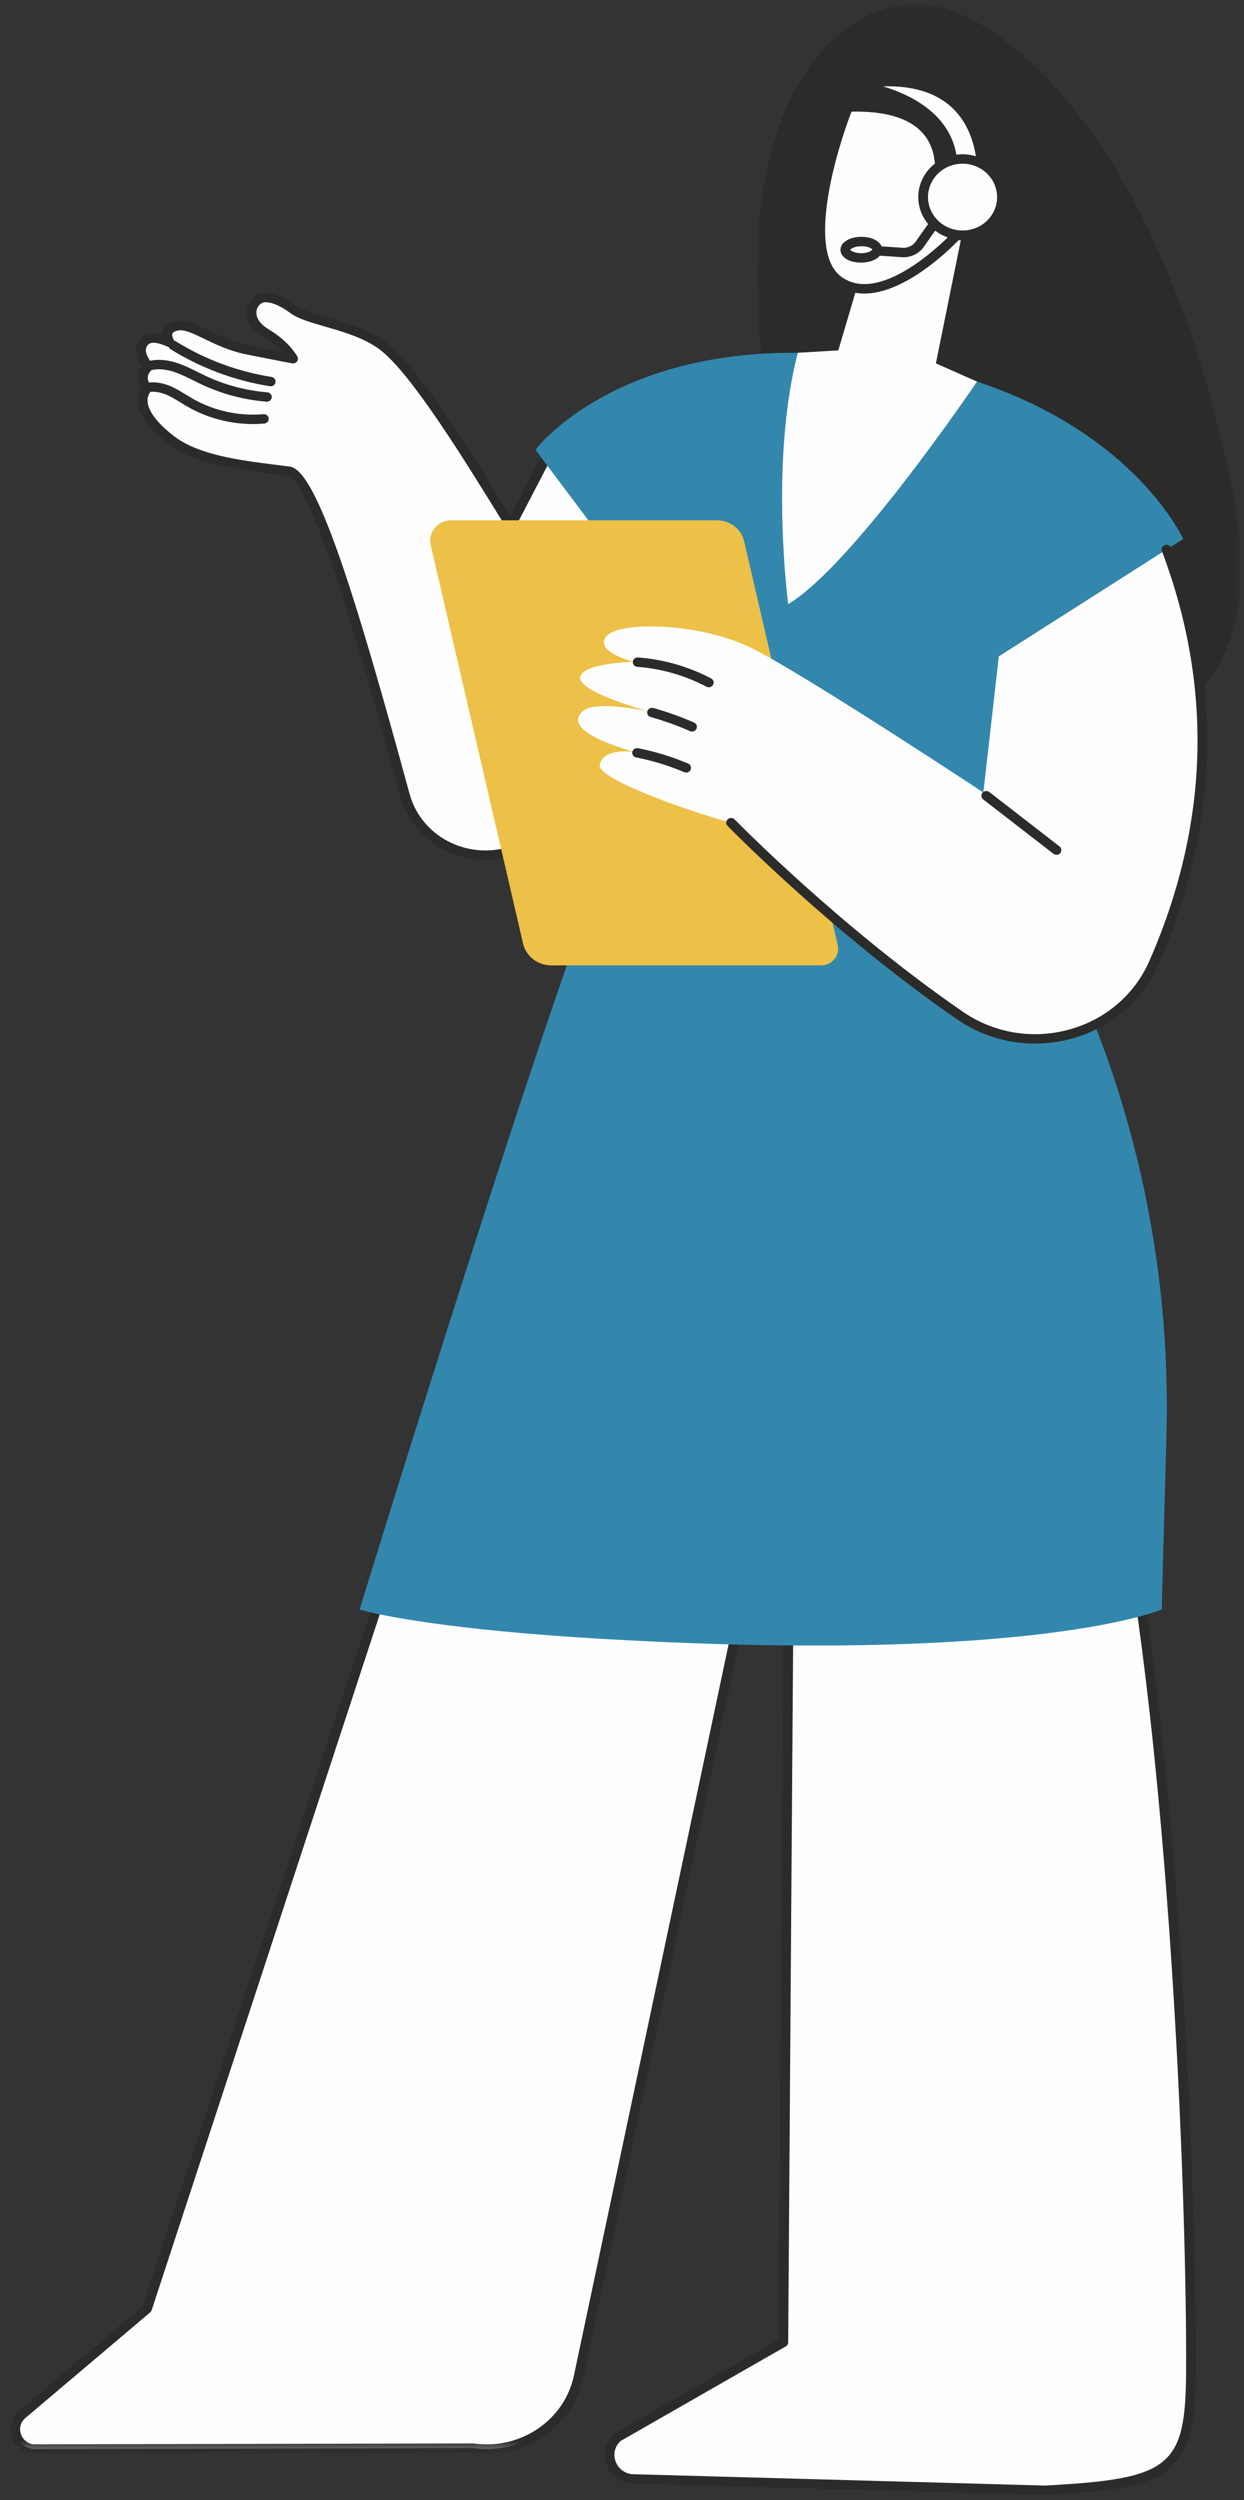 <svg xmlns="http://www.w3.org/2000/svg" xmlns:xlink="http://www.w3.org/1999/xlink" width="107px" height="215px" viewBox="0 0 107 215"><rect x="0" y="0" width="107" height="215" fill="#333333" stroke="none"/><title>profe2</title><defs><polygon id="path-1" points="1.51492635e-14 0 41.641 0 41.641 63.251 1.51492635e-14 63.251"></polygon><polygon id="path-3" points="0 1.51492635e-14 65.499 1.51492635e-14 65.499 83.585 0 83.585"></polygon></defs><g id="Page-1" stroke="none" stroke-width="1" fill="none" fill-rule="evenodd"><g id="2.H" transform="translate(-924, -3072)"><g id="2.-liberadores" transform="translate(-247.072, -234.578)"><g id="2.-H-CIFRAS" transform="translate(-0, 1413.084)"><g id="4.-LLEGAMOS-A-LAS-ESCUELAS" transform="translate(247, 1701)"><g id="profes" transform="translate(366, 94)"><g id="profe2" transform="translate(558.962, 98.841)"><g id="Group-21" transform="translate(0, 0)"><path d="M84.46,48.626 C84.436,48.626 84.413,48.624 84.387,48.62 C84.159,48.581 84.006,48.372 84.046,48.153 C84.496,45.641 85.355,41.403 86.127,38.164 C86.18,37.947 86.404,37.81 86.63,37.859 C86.856,37.91 86.997,38.128 86.946,38.345 C86.185,41.537 85.308,45.85 84.873,48.289 C84.837,48.488 84.66,48.626 84.46,48.626" id="Fill-1" fill="#2B2B2A"></path><path d="M63.967,46.148 C63.961,46.148 63.956,46.148 63.952,46.148 C63.72,46.14 63.538,45.952 63.547,45.728 C63.666,42.526 63.841,39.437 64.692,36.838 C64.76,36.624 64.999,36.507 65.219,36.573 C65.438,36.642 65.562,36.868 65.491,37.081 C64.673,39.584 64.502,42.613 64.385,45.758 C64.378,45.976 64.191,46.148 63.967,46.148" id="Fill-3" fill="#2B2B2A"></path><path d="M66.35,69.513 C66.344,69.513 66.337,69.513 66.329,69.513 C63.378,69.376 60.525,68.106 58.5,66.029 C56.476,63.95 55.338,61.123 55.38,58.273 C55.383,58.051 55.57,57.872 55.798,57.872 L55.805,57.872 C56.037,57.876 56.223,58.059 56.218,58.283 C56.18,60.927 57.235,63.547 59.112,65.475 C60.988,67.4 63.634,68.577 66.369,68.703 C66.602,68.713 66.781,68.903 66.768,69.127 C66.757,69.344 66.572,69.513 66.35,69.513" id="Fill-5" fill="#2B2B2A"></path><g id="Group-9" transform="translate(64.201, 0)"><mask id="mask-2" fill="white"><use xlink:href="#path-1"></use></mask><g id="Clip-8"></g><path d="M17.771,62.232 C17.771,62.232 46.753,70.223 40.849,41.451 C34.947,12.676 22.087,1.406 15.149,0.129 C8.211,-1.148 -3.253,6.839 0.873,33.971 L17.771,62.232 Z" id="Fill-7" fill="#2B2B2A" mask="url(#mask-2)"></path></g><path d="M65.079,127.484 L48.899,203.95 C48.073,208.033 44.076,210.773 39.812,210.178 L1.942,210.255 C0.443,210.048 -0.111,208.24 1.025,207.276 L11.756,198.194 L33.296,132.485 L65.079,127.484 Z" id="Fill-10" fill="#FEFEFE"></path><g id="Group-14" transform="translate(0, 127.079)"><mask id="mask-4" fill="white"><use xlink:href="#path-3"></use></mask><g id="Clip-13"></g><path d="M40.978,83.585 C40.584,83.585 40.185,83.559 39.782,83.504 L1.942,83.58 C1.908,83.574 1.901,83.58 1.882,83.576 C1.025,83.457 0.339,82.885 0.093,82.086 C-0.154,81.284 0.098,80.444 0.75,79.892 L11.391,70.884 L32.897,5.284 C32.944,5.137 33.072,5.031 33.228,5.005 L65.011,0.005 C65.147,-0.016 65.286,0.027 65.382,0.123 C65.478,0.219 65.518,0.355 65.49,0.485 L49.31,76.952 C48.521,80.853 44.984,83.585 40.978,83.585 L40.978,83.585 Z M39.812,82.693 C39.831,82.693 39.852,82.696 39.871,82.698 C43.92,83.263 47.702,80.668 48.487,76.794 L64.546,0.899 L33.618,5.764 L12.155,71.236 C12.133,71.308 12.091,71.37 12.033,71.419 L1.302,80.5 C0.895,80.847 0.744,81.352 0.897,81.853 C1.049,82.348 1.449,82.689 1.974,82.772 L39.81,82.693 L39.812,82.693 Z" id="Fill-12" fill="#2B2B2A" mask="url(#mask-4)"></path></g><path d="M101.55,203.509 C101.609,190.738 100.388,153.544 95.874,129.294 L67.004,127.674 L66.486,201.081 L52.241,209.234 C50.902,210.415 51.589,212.568 53.384,212.818 L88.964,213.799 C99.823,213.227 101.507,212.276 101.55,203.509" id="Fill-15" fill="#FEFEFE"></path><path d="M88.988,214.203 L53.372,213.222 C53.357,213.222 53.34,213.22 53.325,213.218 C52.331,213.081 51.532,212.42 51.235,211.495 C50.941,210.57 51.218,209.589 51.958,208.934 C51.979,208.917 52.003,208.9 52.026,208.885 L66.068,200.847 L66.584,127.67 C66.586,127.56 66.633,127.455 66.716,127.378 C66.802,127.302 66.917,127.263 67.028,127.269 L95.898,128.89 C96.092,128.901 96.252,129.037 96.286,129.223 C100.733,153.117 102.036,189.59 101.97,203.51 C101.925,212.721 99.802,213.633 88.988,214.203 L88.988,214.203 Z M53.421,212.414 L88.977,213.395 C99.838,212.821 101.092,211.804 101.13,203.508 C101.196,189.673 99.908,153.524 95.518,129.679 L67.42,128.103 L66.904,201.082 C66.904,201.225 66.825,201.355 66.699,201.427 L52.493,209.561 C52.011,210.005 51.841,210.636 52.039,211.256 C52.237,211.881 52.753,212.311 53.421,212.414 L53.421,212.414 Z" id="Fill-17" fill="#2B2B2A"></path><path d="M99.034,138.059 C99.034,138.059 88.324,142.694 51.655,140.63 C35.148,139.703 30.04,138.059 30.04,138.059 C30.04,138.059 47.64,80.86 51.586,72.984 L87.578,75.574 L89.725,79.819 C96.513,93.251 99.846,108.067 99.441,123.009 L99.034,138.059 Z" id="Fill-19" fill="#3387AD"></path></g><polygon id="Fill-22" fill="#FEFEFE" points="39.139 52.365 46.433 38.334 58.592 48.284 50.437 68.488"></polygon><g id="Group-73" transform="translate(10.818, 6.265)"><path d="M39.619,62.628 C39.481,62.628 39.35,62.562 39.272,62.451 L27.974,46.326 C27.888,46.205 27.878,46.049 27.946,45.919 L35.24,31.888 C35.297,31.775 35.406,31.696 35.532,31.672 C35.658,31.647 35.79,31.679 35.886,31.76 L48.045,41.71 C48.181,41.821 48.231,42.004 48.164,42.164 L40.009,62.37 C39.954,62.511 39.82,62.609 39.666,62.626 C39.651,62.628 39.634,62.628 39.619,62.628 L39.619,62.628 Z M28.805,46.07 L39.519,61.357 L47.273,42.141 L35.752,32.711 L28.805,46.07 Z" id="Fill-23" fill="#2B2B2A"></path><path d="M34.978,42.949 C32.354,39.156 24.945,25.873 21.163,23.091 C18.713,21.289 14.888,21.014 13.498,19.976 C12.44,19.187 11.212,18.699 10.534,19.14 C9.737,19.66 9.509,21.057 11.199,22.067 C12.89,23.076 13.498,24.238 13.498,24.238 C13.498,24.238 12.474,24.05 9.564,23.468 C6.654,22.888 4.848,21.123 3.496,21.415 C2.145,21.709 2.895,22.839 2.895,22.839 C1.571,22.238 0.748,22.355 0.473,23.174 C0.198,23.991 1.068,24.884 1.068,24.884 C0.044,25.811 0.953,26.773 0.953,26.773 C0.175,27.688 0.426,29.208 2.955,31.176 C5.483,33.141 9.846,33.468 13.161,33.911 C15.609,34.239 20.448,51.97 23.122,61.777 C24.248,65.907 28.945,68.065 32.985,66.319 C34.569,65.634 36.151,64.683 37.481,63.366 L34.978,42.949 Z" id="Fill-25" fill="#FEFEFE"></path><path d="M30.046,67.332 C28.925,67.332 27.808,67.093 26.771,66.613 C24.761,65.686 23.283,63.961 22.716,61.88 C21.439,57.2 19.512,50.128 17.655,44.412 C14.668,35.208 13.416,34.355 13.103,34.312 C12.71,34.259 12.305,34.21 11.89,34.157 C8.666,33.754 5.012,33.295 2.692,31.492 C1.121,30.27 0.268,29.114 0.155,28.055 C0.106,27.592 0.204,27.157 0.438,26.778 C0.131,26.287 -0.007,25.547 0.519,24.867 C0.236,24.481 -0.167,23.765 0.074,23.049 C0.214,22.631 0.483,22.328 0.852,22.174 C1.231,22.015 1.7,22.015 2.268,22.172 C2.268,22.038 2.293,21.897 2.351,21.761 C2.462,21.503 2.732,21.166 3.404,21.021 C4.248,20.836 5.125,21.262 6.233,21.801 C7.201,22.27 8.297,22.803 9.649,23.072 C10.964,23.336 11.896,23.518 12.521,23.639 C12.18,23.275 11.676,22.829 10.979,22.411 C9.721,21.661 9.517,20.776 9.508,20.313 C9.495,19.701 9.79,19.138 10.299,18.806 C11.073,18.301 12.363,18.618 13.755,19.657 C14.295,20.059 15.307,20.354 16.482,20.693 C18.115,21.166 19.966,21.701 21.416,22.769 C24.236,24.844 28.901,32.417 32.306,37.948 C33.547,39.962 34.62,41.702 35.327,42.723 C35.364,42.777 35.387,42.839 35.396,42.902 L37.897,63.317 C37.912,63.439 37.869,63.56 37.781,63.648 C36.545,64.873 34.988,65.895 33.157,66.688 C32.163,67.116 31.104,67.332 30.046,67.332 M1.492,22.865 C1.372,22.865 1.268,22.882 1.184,22.919 C1.091,22.957 0.959,23.038 0.871,23.298 C0.709,23.778 1.18,24.407 1.374,24.607 C1.532,24.769 1.523,25.025 1.355,25.179 C0.654,25.816 1.197,26.432 1.263,26.5 C1.404,26.648 1.41,26.874 1.276,27.029 C1.048,27.298 0.952,27.616 0.99,27.972 C1.05,28.547 1.487,29.515 3.216,30.861 C5.353,32.521 8.883,32.965 11.996,33.355 C12.416,33.406 12.823,33.457 13.218,33.511 C15.501,33.818 18.727,44.069 23.526,61.673 C24.032,63.524 25.345,65.057 27.132,65.882 C28.927,66.709 30.997,66.735 32.814,65.95 C34.481,65.23 35.901,64.311 37.042,63.219 L34.573,43.092 C33.854,42.045 32.801,40.333 31.586,38.361 C28.215,32.888 23.597,25.392 20.908,23.411 C19.58,22.435 17.806,21.921 16.241,21.469 C14.988,21.106 13.904,20.793 13.241,20.296 C12.218,19.533 11.201,19.194 10.768,19.477 C10.497,19.654 10.34,19.961 10.346,20.298 C10.357,20.81 10.738,21.315 11.421,21.722 C13.19,22.78 13.845,24.004 13.872,24.057 C13.945,24.194 13.93,24.36 13.832,24.484 C13.736,24.605 13.578,24.665 13.42,24.637 C13.41,24.635 12.361,24.441 9.48,23.865 C8.018,23.573 6.82,22.991 5.856,22.524 C4.896,22.059 4.137,21.693 3.587,21.812 C3.413,21.85 3.189,21.925 3.127,22.068 C3.054,22.241 3.189,22.535 3.246,22.62 C3.349,22.774 3.334,22.97 3.21,23.106 C3.086,23.243 2.884,23.283 2.715,23.204 C2.221,22.98 1.801,22.865 1.492,22.865" id="Fill-27" fill="#2B2B2A"></path><path d="M10.054,29.854 C8.099,29.854 6.144,29.343 4.462,28.381 C4.257,28.266 4.059,28.142 3.86,28.021 C3.519,27.812 3.197,27.614 2.858,27.449 C2.27,27.162 1.733,27.04 1.259,27.083 C1.035,27.1 0.824,26.942 0.801,26.718 C0.78,26.496 0.948,26.298 1.178,26.277 C1.809,26.217 2.502,26.368 3.236,26.725 C3.613,26.91 3.969,27.128 4.31,27.339 C4.502,27.456 4.694,27.573 4.888,27.684 C6.7,28.72 8.856,29.189 10.95,29.006 C11.182,28.985 11.385,29.149 11.404,29.373 C11.425,29.594 11.254,29.793 11.024,29.812 C10.702,29.839 10.378,29.854 10.054,29.854" id="Fill-29" fill="#2B2B2A"></path><path d="M11.249,27.933 C11.236,27.933 11.225,27.933 11.213,27.931 C9.249,27.769 7.354,27.263 5.584,26.428 C5.358,26.321 5.132,26.21 4.908,26.097 C4.416,25.85 3.949,25.617 3.454,25.436 C2.661,25.148 1.949,25.072 1.343,25.21 C1.117,25.261 0.891,25.129 0.838,24.912 C0.785,24.692 0.923,24.475 1.149,24.423 C1.923,24.246 2.797,24.332 3.75,24.679 C4.29,24.875 4.802,25.131 5.294,25.379 C5.514,25.487 5.731,25.596 5.953,25.701 C7.629,26.492 9.424,26.971 11.283,27.125 C11.515,27.144 11.686,27.34 11.667,27.562 C11.648,27.773 11.464,27.933 11.249,27.933" id="Fill-31" fill="#2B2B2A"></path><path d="M11.578,26.606 C11.557,26.606 11.533,26.604 11.51,26.602 C8.487,26.126 5.529,25.024 2.958,23.415 C2.764,23.293 2.709,23.041 2.835,22.856 C2.96,22.666 3.22,22.613 3.414,22.737 C5.888,24.284 8.734,25.344 11.644,25.802 C11.874,25.837 12.03,26.045 11.992,26.267 C11.958,26.465 11.781,26.606 11.578,26.606" id="Fill-33" fill="#2B2B2A"></path><path d="M77.862,70.387 C77.851,70.438 43.44,68.856 43.44,68.856 L43.44,44.173 L34.346,32.069 C34.346,32.069 42.681,20.904 64.799,24.4 C84.555,27.522 90.066,39.738 90.066,39.738 L74.203,49.831 L77.862,70.387 Z" id="Fill-35" fill="#3387AD"></path><path d="M35.716,76.407 L58.908,76.407 C59.853,76.407 60.554,75.56 60.348,74.671 L52.297,39.933 C52.054,38.88 51.084,38.132 49.964,38.132 L27.098,38.132 C25.942,38.132 25.085,39.164 25.337,40.253 L33.281,74.524 C33.535,75.624 34.547,76.407 35.716,76.407" id="Fill-37" fill="#EDC047"></path><path d="M88.626,40.641 L74.204,49.83 L72.872,61.535 C72.872,61.535 57.244,51.218 52.862,49.08 C48.479,46.941 41.601,46.779 40.462,48.093 C39.322,49.406 42.756,50.297 42.756,50.297 C42.756,50.297 38.23,50.417 38.194,51.679 C38.155,52.943 44.091,54.566 44.091,54.566 C44.091,54.566 39.61,53.587 38.477,54.498 C37.345,55.408 38.072,56.659 42.84,58.05 C42.84,58.05 40.164,57.636 39.874,59.171 C39.656,60.316 47.065,63.028 51.176,64.134 C51.176,64.134 60.175,73.371 70.878,80.73 C76.654,84.7 84.752,82.515 87.523,76.215 C91.197,67.861 94.22,55.455 88.626,40.641" id="Fill-39" fill="#FEFEFE"></path><path d="M77.313,83.131 C74.946,83.131 72.62,82.423 70.635,81.061 C60.022,73.763 50.962,64.505 50.871,64.411 C50.713,64.249 50.719,63.994 50.888,63.84 C51.056,63.687 51.323,63.693 51.483,63.857 C51.572,63.949 60.578,73.151 71.123,80.4 C73.778,82.227 77.099,82.783 80.231,81.929 C83.353,81.08 85.869,78.937 87.137,76.057 C92.284,64.354 92.653,52.487 88.231,40.78 C88.152,40.571 88.265,40.338 88.483,40.261 C88.698,40.185 88.941,40.291 89.02,40.502 C93.516,52.408 93.141,64.475 87.909,76.372 C86.542,79.481 83.826,81.792 80.46,82.709 C79.421,82.992 78.362,83.131 77.313,83.131" id="Fill-41" fill="#2B2B2A"></path><path d="M49.256,52.49 C49.188,52.49 49.12,52.475 49.056,52.441 C47.235,51.477 45.18,50.887 43.111,50.733 C42.879,50.716 42.706,50.522 42.726,50.298 C42.743,50.076 42.939,49.908 43.175,49.925 C45.361,50.089 47.535,50.712 49.459,51.731 C49.661,51.838 49.736,52.083 49.625,52.279 C49.548,52.413 49.403,52.49 49.256,52.49" id="Fill-43" fill="#2B2B2A"></path><path d="M47.814,56.297 C47.757,56.297 47.697,56.285 47.64,56.261 C46.548,55.779 45.412,55.372 44.262,55.05 C44.038,54.988 43.911,54.762 43.974,54.549 C44.041,54.334 44.271,54.212 44.495,54.272 C45.684,54.605 46.861,55.027 47.989,55.523 C48.2,55.617 48.292,55.858 48.196,56.061 C48.126,56.21 47.974,56.297 47.814,56.297" id="Fill-45" fill="#2B2B2A"></path><path d="M47.308,59.824 C47.253,59.824 47.195,59.813 47.14,59.79 C45.816,59.227 44.424,58.801 43.004,58.521 C42.778,58.477 42.631,58.263 42.678,58.044 C42.722,57.826 42.942,57.688 43.172,57.728 C44.65,58.018 46.1,58.462 47.477,59.048 C47.69,59.14 47.786,59.378 47.692,59.583 C47.624,59.735 47.47,59.824 47.308,59.824" id="Fill-47" fill="#2B2B2A"></path><path d="M79.164,66.897 C79.072,66.897 78.978,66.867 78.901,66.807 L72.859,62.132 C72.678,61.991 72.65,61.737 72.795,61.562 C72.94,61.388 73.205,61.36 73.386,61.498 L79.426,66.176 C79.607,66.317 79.637,66.571 79.492,66.745 C79.409,66.846 79.287,66.897 79.164,66.897" id="Fill-49" fill="#2B2B2A"></path><path d="M71.413,11.669 L68.79,24.638 L72.325,26.201 C72.325,26.201 61.656,42.023 56.085,45.339 C56.085,45.339 54.473,33.073 56.917,23.724 L60.396,23.521 L62.635,15.946 L71.413,11.669 Z" id="Fill-51" fill="#FEFEFE"></path><path d="M61.242,2.591 C61.242,2.591 56.457,14.533 60.363,17.479 C64.269,20.426 70.55,13.648 70.55,13.648 C70.55,13.648 74.463,13.853 74.463,10.175 C74.463,7.847 71.107,7.855 70.354,10.175 C70.354,10.175 68.802,10.71 68.962,9.719 C69.122,8.727 70.638,2.263 61.242,2.591" id="Fill-53" fill="#FEFEFE"></path><path d="M62.636,18.632 C61.753,18.632 60.892,18.391 60.105,17.798 C56.003,14.702 60.651,2.944 60.851,2.445 C60.911,2.294 61.06,2.191 61.226,2.187 C64.533,2.072 66.902,2.771 68.264,4.272 C70.006,6.193 69.55,8.792 69.399,9.645 L69.375,9.779 C69.364,9.852 69.371,9.888 69.375,9.897 C69.437,9.937 69.729,9.922 70.03,9.848 C70.586,8.47 71.981,7.895 73.072,8.055 C74.172,8.217 74.882,9.048 74.882,10.174 C74.882,11.357 74.507,12.3 73.767,12.975 C72.722,13.931 71.268,14.046 70.733,14.054 C69.964,14.85 66.13,18.632 62.636,18.632 M61.533,2.989 C60.203,6.417 57.696,14.952 60.623,17.161 C64.175,19.841 70.177,13.442 70.236,13.376 C70.322,13.287 70.445,13.231 70.573,13.244 C70.588,13.244 72.185,13.31 73.196,12.383 C73.759,11.867 74.042,11.125 74.042,10.174 C74.042,9.129 73.275,8.903 72.944,8.854 C72.149,8.741 71.111,9.202 70.755,10.295 C70.716,10.417 70.62,10.513 70.497,10.556 C70.232,10.647 69.335,10.909 68.829,10.509 C68.661,10.372 68.473,10.114 68.548,9.656 L68.571,9.511 C68.706,8.75 69.113,6.439 67.633,4.808 C66.482,3.539 64.424,2.923 61.533,2.989" id="Fill-55" fill="#2B2B2A"></path><path d="M70.568,12.857 C70.513,12.857 70.455,12.846 70.4,12.823 C70.189,12.733 70.091,12.494 70.185,12.29 C70.556,11.477 71.568,10.915 72.573,10.953 C72.805,10.962 72.984,11.149 72.976,11.373 C72.967,11.59 72.782,11.763 72.558,11.763 C72.551,11.763 72.547,11.763 72.541,11.761 C71.863,11.738 71.187,12.104 70.952,12.616 C70.884,12.767 70.73,12.857 70.568,12.857" id="Fill-57" fill="#2B2B2A"></path><path d="M61.639,0.678 C61.639,0.678 70.892,1.511 70.205,8.656 L72.749,9.001 C72.749,9.001 73.853,-1.395 61.639,0.678" id="Fill-59" fill="#FEFEFE"></path><path d="M72.749,9.407 C72.729,9.407 72.71,9.404 72.691,9.402 L70.145,9.057 C69.924,9.025 69.766,8.833 69.787,8.618 C70.427,1.964 61.96,1.113 61.6,1.081 C61.391,1.062 61.229,0.895 61.221,0.693 C61.212,0.49 61.359,0.313 61.566,0.279 C65.593,-0.403 68.655,0.166 70.666,1.974 C73.599,4.609 73.186,8.863 73.167,9.042 C73.154,9.153 73.096,9.253 73.007,9.321 C72.932,9.377 72.842,9.407 72.749,9.407 M70.651,8.306 L72.352,8.539 C72.371,7.443 72.214,4.467 70.09,2.563 C68.713,1.328 66.758,0.742 64.24,0.814 C66.973,1.637 70.885,3.633 70.651,8.306" id="Fill-61" fill="#2B2B2A"></path><path d="M66.017,15.508 C65.97,15.508 65.921,15.506 65.874,15.504 L62.344,15.265 C62.113,15.25 61.939,15.056 61.954,14.835 C61.971,14.611 62.173,14.444 62.401,14.457 L65.932,14.696 C66.371,14.726 66.796,14.525 67.043,14.176 L68.744,11.767 C68.874,11.581 69.134,11.534 69.326,11.66 C69.518,11.786 69.567,12.037 69.437,12.223 L67.738,14.632 C67.35,15.18 66.7,15.508 66.017,15.508" id="Fill-63" fill="#2B2B2A"></path><path d="M61,14.879 C61.006,15.269 61.625,15.578 62.384,15.567 C63.141,15.559 63.75,15.235 63.746,14.844 C63.74,14.454 63.121,14.147 62.362,14.156 C61.605,14.164 60.996,14.488 61,14.879" id="Fill-65" fill="#FEFEFE"></path><path d="M62.349,15.973 C61.347,15.973 60.59,15.508 60.581,14.884 C60.577,14.66 60.673,14.444 60.854,14.263 C61.172,13.95 61.732,13.758 62.357,13.752 C63.393,13.752 64.157,14.206 64.165,14.839 C64.169,15.18 63.946,15.496 63.553,15.705 C63.236,15.873 62.822,15.967 62.387,15.973 C62.374,15.973 62.361,15.973 62.349,15.973 L62.349,15.973 Z M61.421,14.873 C61.451,14.95 61.786,15.152 62.376,15.163 C62.984,15.157 63.306,14.92 63.327,14.845 C63.306,14.781 62.978,14.553 62.368,14.562 C61.771,14.568 61.449,14.796 61.421,14.873 L61.421,14.873 Z" id="Fill-67" fill="#2B2B2A"></path><path d="M67.783,11.077 C68.207,12.841 70.028,13.939 71.851,13.529 C73.674,13.122 74.808,11.361 74.384,9.598 C73.961,7.837 72.138,6.739 70.316,7.146 C68.493,7.555 67.358,9.314 67.783,11.077" id="Fill-69" fill="#FEFEFE"></path><path d="M71.086,14.02 C69.354,14.02 67.783,12.868 67.374,11.169 L67.374,11.169 C67.143,10.212 67.314,9.225 67.851,8.389 C68.389,7.555 69.231,6.973 70.222,6.751 C71.214,6.53 72.233,6.694 73.098,7.214 C73.96,7.734 74.563,8.549 74.793,9.508 C75.024,10.465 74.855,11.453 74.316,12.286 C73.778,13.12 72.936,13.702 71.945,13.924 C71.657,13.99 71.369,14.02 71.086,14.02 L71.086,14.02 Z M68.19,10.986 C68.561,12.527 70.162,13.493 71.755,13.135 C72.529,12.962 73.186,12.508 73.604,11.858 C74.024,11.207 74.156,10.438 73.977,9.689 C73.796,8.943 73.326,8.308 72.653,7.901 C71.979,7.495 71.184,7.367 70.412,7.54 C69.638,7.713 68.981,8.167 68.563,8.817 C68.143,9.468 68.011,10.239 68.19,10.986 Z" id="Fill-71" fill="#2B2B2A"></path></g></g></g></g></g></g></g></g></svg>